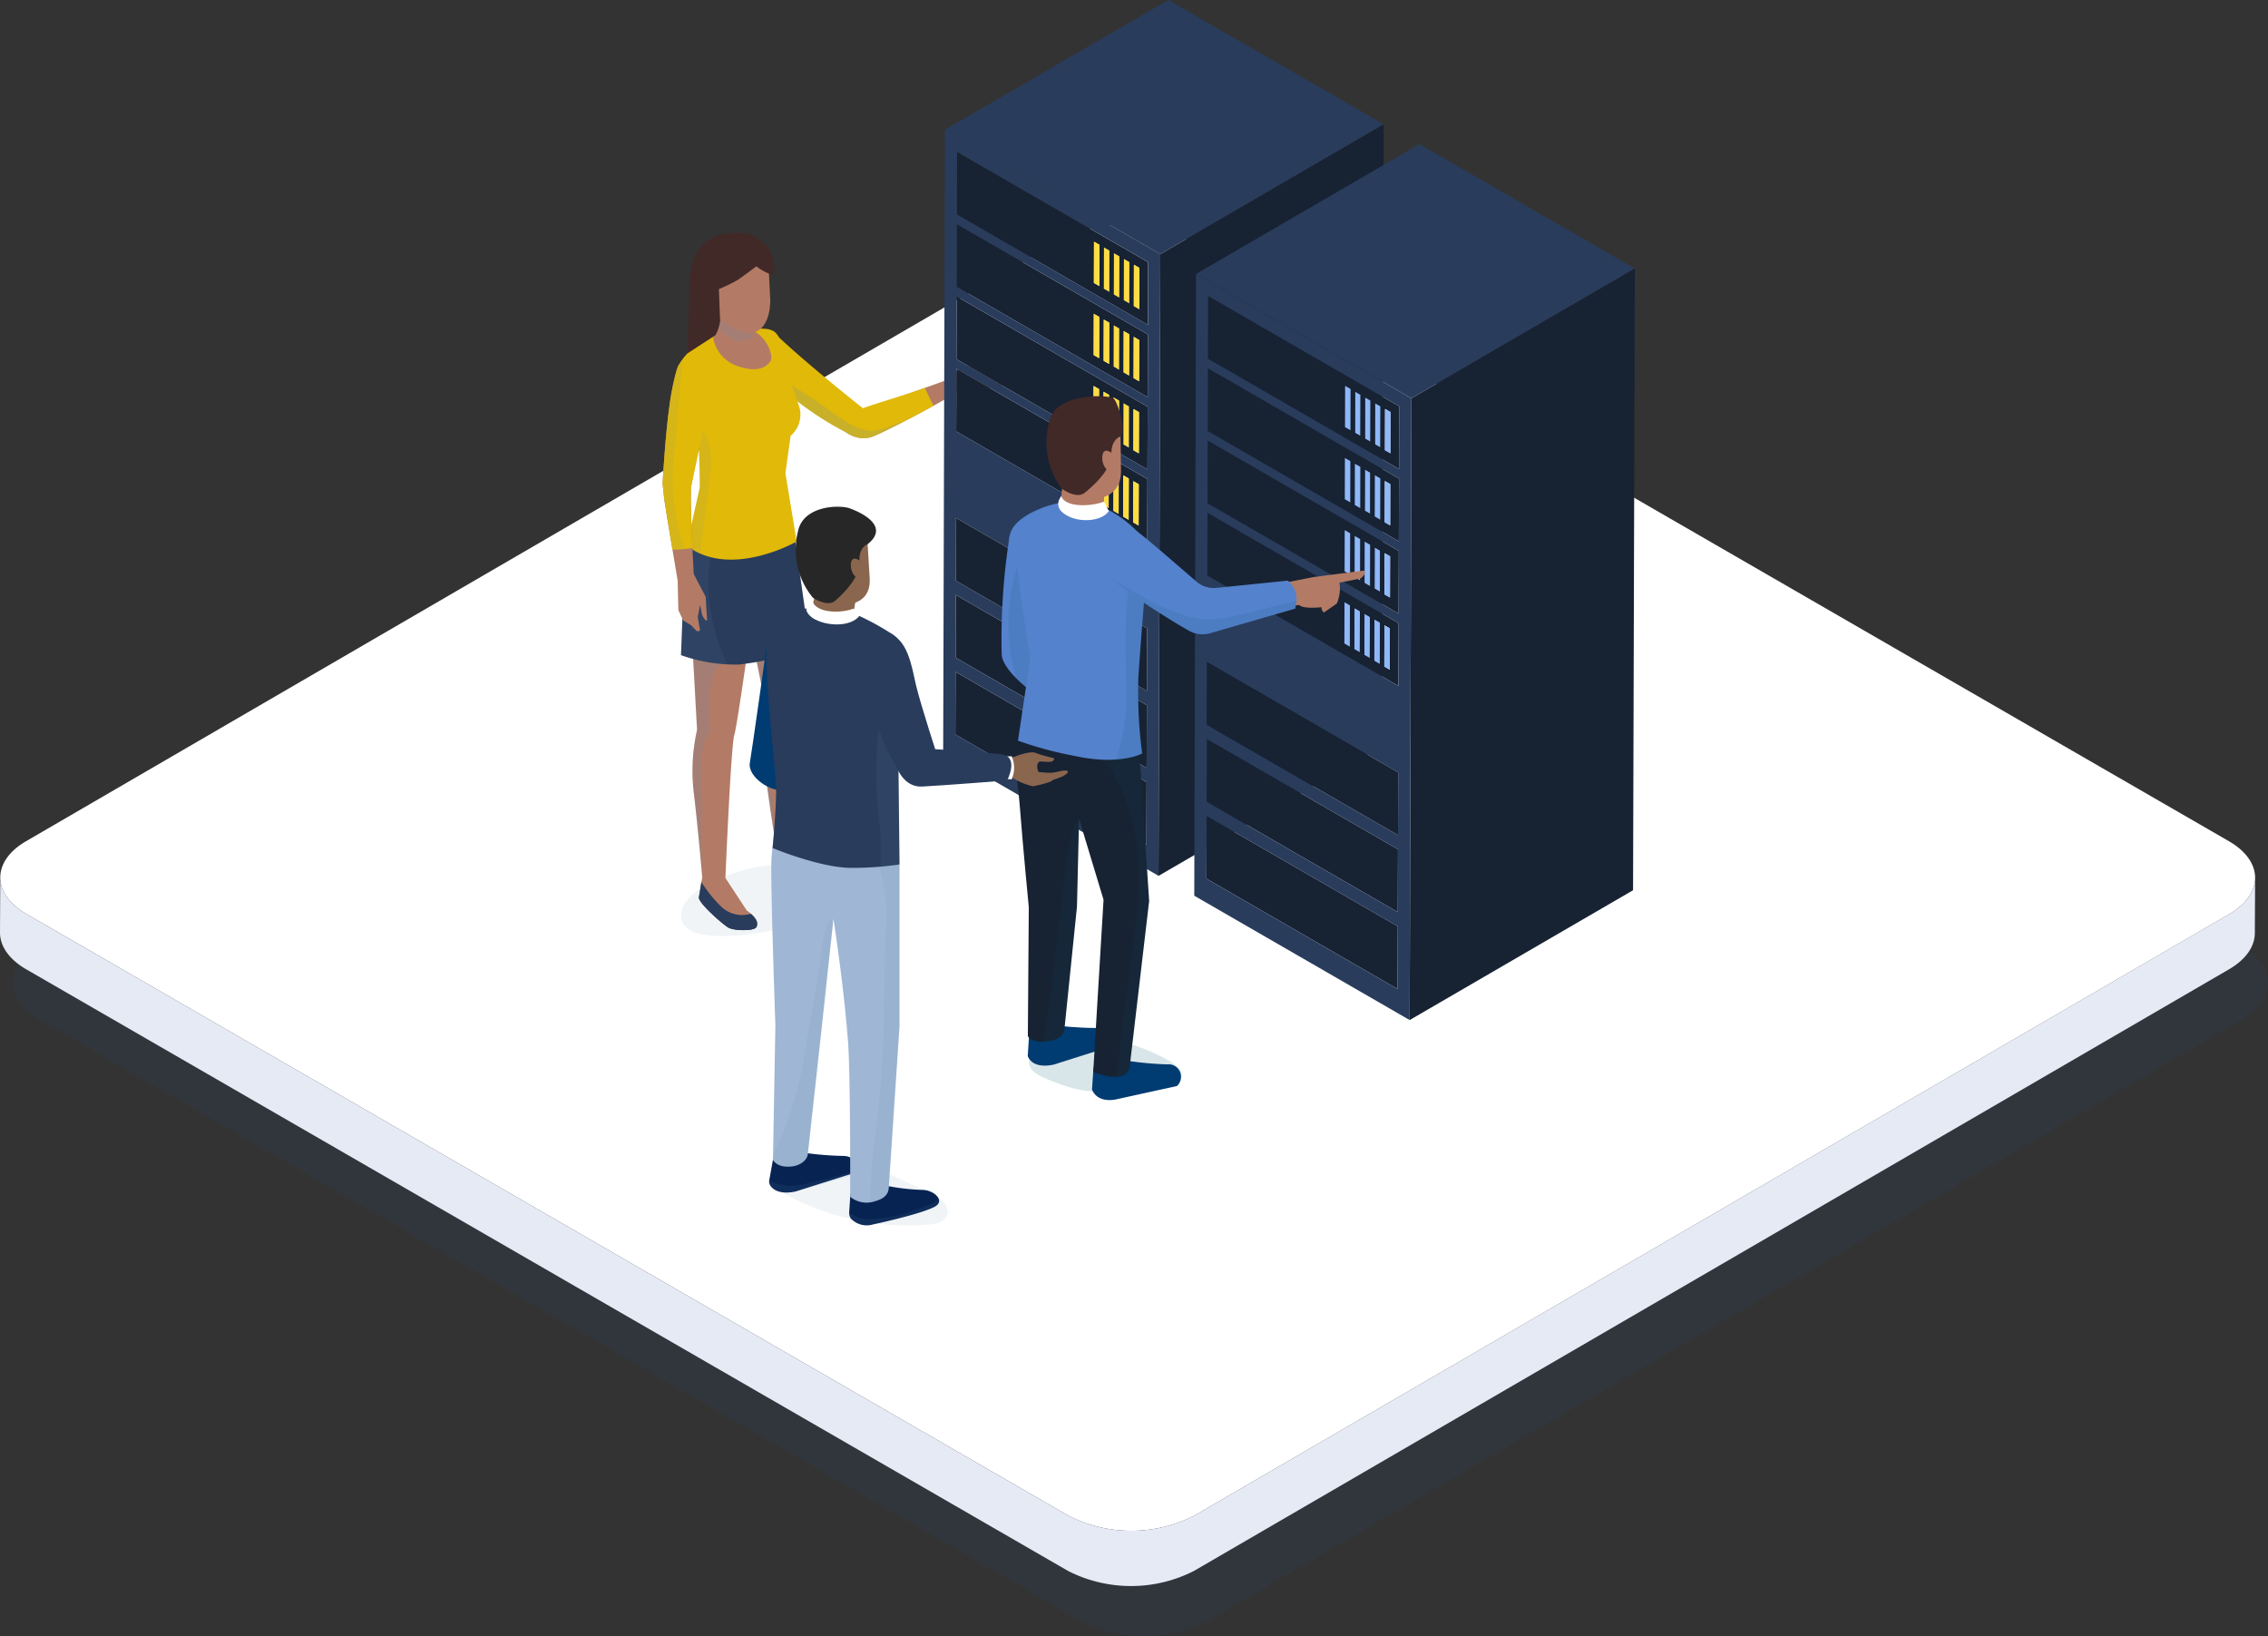 <svg xmlns="http://www.w3.org/2000/svg" width="240" height="173.091" viewBox="0 0 240 173.091">
  <rect x="0" y="0" width="240" height="173.091" fill="#333333" stroke="none"/>
  <g id="Group_2690" data-name="Group 2690" transform="translate(-14074 -1107)">
    <g id="Group_875" data-name="Group 875" transform="translate(14075.393 1141.881)" opacity="0.15">
      <path id="Path_1099" data-name="Path 1099" d="M673.961,246.972,563.713,183.32a14.673,14.673,0,0,0-13.313,0L440.868,246.973c-3.664,2.129-3.645,5.583.044,7.712l110.248,63.652a14.675,14.675,0,0,0,13.314,0L674,254.684C677.669,252.554,677.649,249.1,673.961,246.972Z" transform="translate(-438.133 -181.723)" fill="#234c75"/>
    </g>
    <g id="Group_876" data-name="Group 876" transform="translate(14074 1130.746)">
      <g id="Group_847" data-name="Group 847" style="isolation: isolate">
        <g id="Group_846" data-name="Group 846" transform="translate(0.029)">
          <path id="Path_1100" data-name="Path 1100" d="M672.1,231.784,561.854,168.132a14.675,14.675,0,0,0-13.314,0L439.009,231.785c-3.664,2.129-3.645,5.583.043,7.712L549.3,303.148a14.673,14.673,0,0,0,13.313,0L672.146,239.5C675.809,237.366,675.789,233.913,672.1,231.784Z" transform="translate(-436.273 -166.535)" fill="#fff"/>
        </g>
        <path id="Path_1101" data-name="Path 1101" d="M672.135,264.637,562.6,328.29a14.674,14.674,0,0,1-13.313,0L439.041,264.639c-1.856-1.071-2.782-2.478-2.779-3.883l-.029,5.847c0,1.4.923,2.811,2.779,3.883L549.26,334.137a14.673,14.673,0,0,0,13.313,0l109.532-63.652c1.82-1.058,2.731-2.443,2.735-3.829l.029-5.847C674.866,262.2,673.955,263.579,672.135,264.637Z" transform="translate(-436.233 -191.677)" fill="#e6eaf5"/>
      </g>
    </g>
    <g id="Group_881" data-name="Group 881" transform="translate(14144.118 1131.645)">
      <g id="Group_2178" data-name="Group 2178" transform="translate(19.275 13.364)">
        <path id="Path_3015" data-name="Path 3015" d="M425.95,168.679a3.115,3.115,0,0,0,2.914.578c1.568-.588,9.378-4.71,9.647-5.239a5.85,5.85,0,0,0-1.4-.9c-.111.073-8.135,2.868-9.553,3.6A2.925,2.925,0,0,0,425.95,168.679Z" transform="translate(-425.95 -161.061)" fill="#b37b65"/>
        <g id="Group_2177" data-name="Group 2177" transform="translate(10.907)">
          <path id="Path_3016" data-name="Path 3016" d="M438.9,163.011c.152-.149.323-.738.853-1.075a2.358,2.358,0,0,1,1.337-.56,12,12,0,0,0,2.035-.673s.3.36-.342.659-.849.191-.7.453,1.175.037,1.289.112.48,1.6-.013,1.787a21.972,21.972,0,0,1-3.666.493C438.256,164.319,438.9,163.011,438.9,163.011Z" transform="translate(-438.757 -160.703)" fill="#b37b65"/>
          <path id="Path_3017" data-name="Path 3017" d="M442.718,162.072a6.453,6.453,0,0,0,1.579-.112,4.25,4.25,0,0,1,1.323-.335c.133.02.19.18.19.18a5.222,5.222,0,0,1-2.225.757Z" transform="translate(-439.345 -160.839)" fill="#b37b65"/>
          <path id="Path_3018" data-name="Path 3018" d="M442.823,162.7a15.251,15.251,0,0,0,1.846-.3,4.662,4.662,0,0,1,1.365-.359c.133.02.19.18.19.18a5.972,5.972,0,0,1-2.353.791Z" transform="translate(-439.36 -160.902)" fill="#b37b65"/>
          <path id="Path_3019" data-name="Path 3019" d="M442.831,163.121a13.442,13.442,0,0,0,1.864-.164,4.668,4.668,0,0,1,1.382-.282c.131.027.181.19.181.19a6.626,6.626,0,0,1-2.5.679Z" transform="translate(-439.362 -160.994)" fill="#b37b65"/>
          <path id="Path_3020" data-name="Path 3020" d="M442.653,163.74a13.536,13.536,0,0,0,1.864-.163,4.638,4.638,0,0,1,1.382-.283c.131.027.18.19.18.19a8.5,8.5,0,0,1-2.7.657Z" transform="translate(-439.335 -161.086)" fill="#b37b65"/>
        </g>
      </g>
      <path id="Path_3021" data-name="Path 3021" d="M432.593,163.379c-.024-.051-.043-.1-.065-.156-2.022.728-5.022,1.6-6.571,2.152-1.561-1.241-6.325-5.064-9.068-7.678a2.491,2.491,0,0,0-3.792,1.669s1.8,1.488,4.119,3.769a33.379,33.379,0,0,0,7.052,4.847,3.679,3.679,0,0,0,.474.267l.124.07.008-.012a2.765,2.765,0,0,0,2.082.086c.927-.348,4.04-1.933,6.484-3.279C433.146,164.542,432.861,163.966,432.593,163.379Z" transform="translate(-404.769 -146.833)" fill="#e1b908"/>
      <path id="Path_3022" data-name="Path 3022" d="M416.181,223.552c-2.569-.295-10.526,1.936-10.572,5.294-.045,3.31,7.506,2.037,10.009,1.536,1.71-.342,8.009-1.763,8.353-3.791C424.437,223.848,417.358,223.332,416.181,223.552Z" transform="translate(-403.658 -156.655)" fill="#6c90b1" opacity="0.1" style="mix-blend-mode: multiply;isolation: isolate"/>
      <path id="Path_3023" data-name="Path 3023" d="M426.248,167.744c-2.16-.52-4.041-2.414-5.9-3.53a43.349,43.349,0,0,1-5.679-4.112,1.673,1.673,0,0,1-.2-2.481,2.846,2.846,0,0,0-1.371,1.794s1.8,1.488,4.119,3.769a33.377,33.377,0,0,0,7.052,4.847,3.681,3.681,0,0,0,.474.267l.124.07.008-.012a2.766,2.766,0,0,0,2.082.086c.542-.2,1.83-.829,3.294-1.583C428.88,167.166,427.639,168.078,426.248,167.744Z" transform="translate(-404.769 -146.882)" fill="#6c90b1" opacity="0.2" style="mix-blend-mode: multiply;isolation: isolate"/>
      <g id="Group_2181" data-name="Group 2181" transform="translate(0 0)">
        <g id="Group_2180" data-name="Group 2180">
          <g id="Group_2179" data-name="Group 2179">
            <path id="Path_3024" data-name="Path 3024" d="M423.121,224.019c-.808-.613-3.1-2.378-3.443-3.8l-2.282.121a7.332,7.332,0,0,0-.245,3.106,2.8,2.8,0,0,0,1.524.613c1.191.241,2.02,1.133,2.86,1.47a3.259,3.259,0,0,0,2.365-.164.5.5,0,0,0,.217-.459A4.948,4.948,0,0,0,423.121,224.019Z" transform="translate(-405.356 -156.168)" fill="#b37b65"/>
            <path id="Path_3025" data-name="Path 3025" d="M423.122,224.281l-.1-.077a2.94,2.94,0,0,1-1.714-.032c-1.2-.391-2.111-1.329-3.328-1.689a2.024,2.024,0,0,1-.864-.5,4.926,4.926,0,0,0,.037,1.723,2.8,2.8,0,0,0,1.524.613c1.191.241,2.02,1.133,2.86,1.47a3.259,3.259,0,0,0,2.365-.164.5.5,0,0,0,.217-.459A4.949,4.949,0,0,0,423.122,224.281Z" transform="translate(-405.356 -156.43)" fill="#293c5c"/>
            <path id="Path_3026" data-name="Path 3026" d="M421.32,225.423c-.743-.318-1.345-.858-2.065-1.209a13.126,13.126,0,0,1-2.131-.856.51.51,0,0,1-.056-.049,3.322,3.322,0,0,0,.084.6,2.8,2.8,0,0,0,1.524.613c1.191.241,2.02,1.133,2.86,1.47a3.259,3.259,0,0,0,2.365-.164.5.5,0,0,0,.217-.459s-.016-.023-.054-.066A2.672,2.672,0,0,1,421.32,225.423Z" transform="translate(-405.358 -156.626)" fill="#293c5c"/>
            <path id="Path_3027" data-name="Path 3027" d="M412.889,228.562l-2.254-3.43-2.454-.076s-.272,1.554-.345,2.129,2.47,2.8,3.083,3.173,2.662.39,2.954,0C414.206,229.914,413.91,229.281,412.889,228.562Z" transform="translate(-403.988 -156.885)" fill="#b37b65"/>
            <path id="Path_3028" data-name="Path 3028" d="M413.33,229a3.187,3.187,0,0,1-3.057-.675,13.381,13.381,0,0,1-1.7-1.968c-.167-.224-.33-.463-.482-.711-.086.506-.213,1.265-.259,1.629-.073.576,2.47,2.8,3.083,3.173s2.662.39,2.954,0C414.152,230.075,413.984,229.572,413.33,229Z" transform="translate(-403.988 -156.972)" fill="#293c5c"/>
            <path id="Path_3029" data-name="Path 3029" d="M410.2,229.588a8.35,8.35,0,0,1-2.3-2.483c-.023.149-.043.284-.055.385-.073.576,2.47,2.8,3.083,3.173s2.662.39,2.954,0a.641.641,0,0,0,.1-.225A3.861,3.861,0,0,1,410.2,229.588Z" transform="translate(-403.988 -157.189)" fill="#293c5c"/>
            <path id="Path_3030" data-name="Path 3030" d="M406.282,186.882a27.737,27.737,0,0,0,.392,3.088l.731,13.223a19.762,19.762,0,0,0-.352,6.627c.465,3.856.906,9.068.906,9.068a2.6,2.6,0,0,0,1.114.335,2.969,2.969,0,0,0,1.331-.353s.581-13.949.939-15.125,2-13.184,2-13.184l4.144-7.365-10.079-.362S406.256,182.71,406.282,186.882Z" transform="translate(-403.758 -150.622)" fill="#b37b65"/>
            <path id="Path_3031" data-name="Path 3031" d="M407.908,209.231c-.065-1.975-.25-4.244.868-5.956.027-1.082-.126-2.166-.1-3.249.059-2.133.572-4.45,3.123-4.642a1.991,1.991,0,0,1,.848.106c.379-2.661.689-4.929.689-4.929l4.144-7.365-10.079-.362s-1.148-.124-1.122,4.048a27.737,27.737,0,0,0,.392,3.088l.731,13.223a19.762,19.762,0,0,0-.352,6.627c.465,3.856.906,9.068.906,9.068S407.944,210.321,407.908,209.231Z" transform="translate(-403.758 -150.622)" fill="#6c90b1" opacity="0.2" style="mix-blend-mode: multiply;isolation: isolate"/>
            <path id="Path_3032" data-name="Path 3032" d="M413.414,189.18,415.779,201s-.241,4.378-.109,6.319,1.094,7.82,1.094,7.82.256.374,1.125.374c1.182,0,1.372-.442,1.372-.442s-.361-2.075.248-11.8c.288-4.6.307-4.953-.688-20.425Z" transform="translate(-404.816 -150.624)" fill="#b37b65"/>
            <path id="Path_3033" data-name="Path 3033" d="M416.5,210.525c-.359-5.064.455-6.757.014-9.992-.336-2.463-.058-3.864,1.934-5.448a2.11,2.11,0,0,1,1.087-.459c-.13-2.558-.357-6.172-.717-11.776l-5.407,6.329L415.779,201s-.241,4.378-.109,6.319,1.094,7.82,1.094,7.82l.018.02C416.607,213.6,416.61,212.029,416.5,210.525Z" transform="translate(-404.816 -150.624)" fill="#6c90b1" opacity="0.2" style="mix-blend-mode: multiply;isolation: isolate"/>
            <path id="Path_3034" data-name="Path 3034" d="M405.6,195.29a17.29,17.29,0,0,0,6.157.993c5.486-.662,7.5-2.041,7.5-2.041l-1.623-11.417-10.331.008s-1.45.344-1.424,4.515C405.885,188.276,405.6,195.29,405.6,195.29Z" transform="translate(-403.657 -150.62)" fill="#293c5c"/>
            <path id="Path_3035" data-name="Path 3035" d="M409.135,182.833H407.3s-1.45.344-1.424,4.515c.006.927-.279,7.942-.279,7.942a21.533,21.533,0,0,0,4.963,1.014A19.249,19.249,0,0,1,409.135,182.833Z" transform="translate(-403.657 -150.622)" fill="#6c90b1" opacity="0.1" style="mix-blend-mode: multiply;isolation: isolate"/>
            <path id="Path_3036" data-name="Path 3036" d="M418.031,165.092l-.9-2.569-.9-2.259c-.159-.675-.072-1.565-.191-2.017-.273-1.035-.913-1.173-.913-1.173a1.682,1.682,0,0,0-.718-.157c-1.972-.156-6.912-.028-9.189,3.946-.468.817,1.667,1.208,1.667,1.208a113.043,113.043,0,0,1,.633,11.629l-1.371,6.158c4.632,3.566,11.628-.44,11.628-.44l-1.192-7.222.549-3.955A2.953,2.953,0,0,0,418.031,165.092Z" transform="translate(-403.59 -146.772)" fill="#e1b908"/>
            <path id="Path_3037" data-name="Path 3037" d="M406.32,181.6a6.791,6.791,0,0,0,1.45.851c.271-2.831.731-5.652,1.014-8.477a6.494,6.494,0,0,0-1.03-4.987c-.1-.129-.191-.254-.286-.378.141,2.1.255,4.582.223,6.833Z" transform="translate(-403.763 -148.511)" fill="#6c90b1" opacity="0.1" style="mix-blend-mode: multiply;isolation: isolate"/>
            <path id="Path_3038" data-name="Path 3038" d="M412.643,156.659a3.652,3.652,0,0,0-3.067,1.1,3.911,3.911,0,0,0,2.864,3.143c2.22.692,3.011-.241,3.258-.673S415.364,157.169,412.643,156.659Z" transform="translate(-404.246 -146.732)" fill="#b37b65"/>
            <path id="Path_3039" data-name="Path 3039" d="M410.354,155.131a4.664,4.664,0,0,1-.646,2.4l3.651.942a5.8,5.8,0,0,0,.6-3.732Z" transform="translate(-404.266 -146.455)" fill="#b37b65"/>
            <path id="Path_3040" data-name="Path 3040" d="M410.427,155.131a3.19,3.19,0,0,1-.221,1.462,6.113,6.113,0,0,0,1.685,1.158,1.638,1.638,0,0,0,1.192.084,3.361,3.361,0,0,0,.787-.365,6.216,6.216,0,0,0,.166-2.728Z" transform="translate(-404.34 -146.455)" fill="#6c90b1" opacity="0.2" style="mix-blend-mode: multiply;isolation: isolate"/>
            <path id="Path_3041" data-name="Path 3041" d="M408.491,149.326l.538,3.618c.426,2.048,3.7,3.013,3.7,3.013,1.914.5,2.745-1.386,2.745-3.344l-.216-4.475Z" transform="translate(-404.085 -145.475)" fill="#b37b65"/>
            <path id="Path_3042" data-name="Path 3042" d="M411.423,145.011c-4.36,0-4.712,3.855-4.769,4.917-.05.931-.252,7.826-.252,7.826l2.944-1.909a4.264,4.264,0,0,0,.511-1.535l-.126-3.361a16.616,16.616,0,0,0,2.007-.975c.416-.274,1.96-1.433,1.96-1.433a5.053,5.053,0,0,0,1.817.933A3.736,3.736,0,0,0,411.423,145.011Z" transform="translate(-403.775 -145.011)" fill="#412928"/>
            <path id="Path_3043" data-name="Path 3043" d="M405.4,161.4a.787.787,0,0,0-.593.542,26.6,26.6,0,0,0-.783,3.918c-.441,3.167-.706,8.074-.706,8.074s.078.747.159,1.529c.069.654,1.1,6.763,1.429,8.735l.08,3.142.5,1.082.853.523s.4.409.458.483c.2.256.553.169.459-.147l-.075-.337-.147-.885.256-1.279.194,1.031c.349.772.543.614.543.614l-.157-2.5-1.257-2.4s-.393-6.717-.29-9.2c0,0,1.85-9.46,1.9-10.038C408.268,163.739,407.628,160.949,405.4,161.4Z" transform="translate(-403.318 -147.435)" fill="#b37b65"/>
            <path id="Path_3044" data-name="Path 3044" d="M404.361,180.867a14.464,14.464,0,0,0,2.11-.175c-.1-2.151-.208-5.009-.147-6.45,0,0,2.08-9.637,2.128-10.216.046-.543-.681-3.611-2.911-3.162-.282.057-.652.725-.734,1a26.606,26.606,0,0,0-.783,3.918c-.441,3.167-.706,8.074-.706,8.074s.078.747.159,1.529C403.521,175.8,403.963,178.484,404.361,180.867Z" transform="translate(-403.318 -147.356)" fill="#e1b908"/>
            <path id="Path_3045" data-name="Path 3045" d="M404.422,172.13c.29-3.124.933-10.894,1.025-11.21a2.187,2.187,0,0,0-.64.956,26.606,26.606,0,0,0-.783,3.918c-.441,3.167-.706,8.074-.706,8.074s.078.747.159,1.529c.044.421.486,3.1.884,5.485.429,0,.854-.034,1.277-.076A22.668,22.668,0,0,1,404.422,172.13Z" transform="translate(-403.318 -147.371)" fill="#6c90b1" opacity="0.1" style="mix-blend-mode: multiply;isolation: isolate"/>
          </g>
        </g>
      </g>
    </g>
    <g id="Group_882" data-name="Group 882" transform="translate(14173.803 1107)">
      <g id="Group_2172" data-name="Group 2172" transform="translate(0 0)">
        <g id="Group_2140" data-name="Group 2140">
          <g id="Group_2110" data-name="Group 2110" transform="translate(1.292 71.079)">
            <path id="Path_2937" data-name="Path 2937" d="M518.361,789.542l20.221,11.672.019-6.634L518.38,782.908Z" transform="translate(-518.361 -782.908)" fill="#172233"/>
          </g>
          <g id="Group_2111" data-name="Group 2111" transform="translate(1.315 62.937)">
            <path id="Path_2938" data-name="Path 2938" d="M518.391,779.055l20.221,11.672.019-6.638-20.221-11.672Z" transform="translate(-518.391 -772.417)" fill="#172233"/>
          </g>
          <g id="Group_2112" data-name="Group 2112" transform="translate(16.943 49.076)">
            <path id="Path_2939" data-name="Path 2939" d="M538.525,758.921l.575.332.012-4.362-.575-.332Z" transform="translate(-538.525 -754.559)" fill="#ffdd41"/>
          </g>
          <g id="Group_2113" data-name="Group 2113" transform="translate(18 49.685)">
            <path id="Path_2940" data-name="Path 2940" d="M539.886,759.707l.575.332.012-4.362-.575-.332Z" transform="translate(-539.886 -755.344)" fill="#ffdd41"/>
          </g>
          <g id="Group_2114" data-name="Group 2114" transform="translate(1.383 39.01)">
            <path id="Path_2941" data-name="Path 2941" d="M518.478,748.224,538.7,759.9l.019-6.634L518.5,741.59Zm18.741,5.262.574.331-.012,4.362-.575-.331Zm-1.056-.61.574.331-.012,4.362-.575-.331Zm-1.056-.61.574.332-.012,4.362-.574-.331Zm-1.056-.609.574.331-.012,4.362-.574-.331Zm-1.056-.61.574.331-.012,4.363-.574-.331Z" transform="translate(-518.478 -741.59)" fill="#172233"/>
          </g>
          <g id="Group_2115" data-name="Group 2115" transform="translate(15.887 48.466)">
            <path id="Path_2942" data-name="Path 2942" d="M537.164,758.135l.575.332.012-4.362-.575-.332Z" transform="translate(-537.164 -753.773)" fill="#3180a9"/>
          </g>
          <g id="Group_2116" data-name="Group 2116" transform="translate(19.056 50.295)">
            <path id="Path_2943" data-name="Path 2943" d="M541.247,760.492l.575.332.012-4.362-.575-.332Z" transform="translate(-541.247 -756.13)" fill="#ffdd41"/>
          </g>
          <g id="Group_2117" data-name="Group 2117" transform="translate(20.112 50.905)">
            <path id="Path_2944" data-name="Path 2944" d="M542.608,761.278l.575.332.012-4.362-.575-.332Z" transform="translate(-542.608 -756.916)" fill="#ffdd41"/>
          </g>
          <g id="Group_2118" data-name="Group 2118" transform="translate(19.078 42.665)">
            <path id="Path_2945" data-name="Path 2945" d="M541.275,750.658l.575.332.012-4.358-.575-.332Z" transform="translate(-541.275 -746.299)" fill="#ffdd41"/>
          </g>
          <g id="Group_2119" data-name="Group 2119" transform="translate(1.405 31.359)">
            <path id="Path_2946" data-name="Path 2946" d="M518.506,738.371l20.221,11.672.019-6.638-20.221-11.672Zm18.741,5.278.574.331-.012,4.359-.574-.332Zm-1.056-.609.574.331-.012,4.358-.574-.331Zm-1.056-.61.574.331-.012,4.358-.574-.331Zm-1.056-.61.574.332-.012,4.358-.574-.332Zm-1.056-.609.574.331-.012,4.358-.574-.331Z" transform="translate(-518.506 -731.733)" fill="#172233"/>
          </g>
          <g id="Group_2120" data-name="Group 2120" transform="translate(18.043 34.421)">
            <path id="Path_2947" data-name="Path 2947" d="M539.942,740.041l.575.332.012-4.362-.575-.332Z" transform="translate(-539.942 -735.678)" fill="#ffdd41"/>
          </g>
          <g id="Group_2121" data-name="Group 2121" transform="translate(1.427 23.712)">
            <path id="Path_2948" data-name="Path 2948" d="M518.534,728.519l20.221,11.672.019-6.637-20.222-11.673Zm18.741,5.29.574.332-.012,4.362-.574-.331Zm-1.056-.609.574.331-.012,4.363-.574-.332Zm-1.056-.61.574.331-.012,4.363-.574-.331Zm-1.056-.609.574.331-.012,4.362-.574-.331Zm-1.056-.61.574.331-.012,4.363-.574-.331Z" transform="translate(-518.534 -721.881)" fill="#172233"/>
          </g>
          <g id="Group_2122" data-name="Group 2122" transform="translate(16.986 33.811)">
            <path id="Path_2949" data-name="Path 2949" d="M538.581,739.255l.575.332.012-4.363-.575-.332Z" transform="translate(-538.581 -734.893)" fill="#ffdd41"/>
          </g>
          <g id="Group_2123" data-name="Group 2123" transform="translate(19.099 35.031)">
            <path id="Path_2950" data-name="Path 2950" d="M541.3,740.826l.575.332.012-4.362-.575-.332Z" transform="translate(-541.303 -736.464)" fill="#ffdd41"/>
          </g>
          <g id="Group_2124" data-name="Group 2124" transform="translate(17.008 26.181)">
            <path id="Path_2951" data-name="Path 2951" d="M538.609,729.425l.575.332.012-4.362-.575-.332Z" transform="translate(-538.609 -725.062)" fill="#ffdd41"/>
          </g>
          <g id="Group_2125" data-name="Group 2125" transform="translate(18.065 26.791)">
            <path id="Path_2952" data-name="Path 2952" d="M539.97,730.21l.575.332.012-4.362-.575-.332Z" transform="translate(-539.97 -725.848)" fill="#ffdd41"/>
          </g>
          <g id="Group_2126" data-name="Group 2126" transform="translate(19.121 27.401)">
            <path id="Path_2953" data-name="Path 2953" d="M541.331,731l.575.332.012-4.362-.575-.332Z" transform="translate(-541.331 -726.633)" fill="#ffdd41"/>
          </g>
          <g id="Group_2127" data-name="Group 2127" transform="translate(1.448 16.066)">
            <path id="Path_2954" data-name="Path 2954" d="M518.562,718.664l20.221,11.672.019-6.634L518.581,712.03Zm18.741,5.31.574.331-.012,4.363-.574-.331Zm-1.056-.61.574.332-.012,4.362-.574-.331Zm-1.056-.609.574.331-.012,4.363-.574-.332Zm-1.056-.61.574.331-.012,4.363-.574-.331Zm-1.056-.609.574.331-.012,4.362-.574-.331Z" transform="translate(-518.562 -712.03)" fill="#172233"/>
          </g>
          <g id="Group_2128" data-name="Group 2128" transform="translate(0 13.734)">
            <path id="Path_2955" data-name="Path 2955" d="M516.7,774.8l22.791,13.155.187-65.78-22.791-13.155Zm1.467-63.447,20.222,11.672-.019,6.634-20.221-11.672ZM518.141,719l20.222,11.673-.019,6.637-20.221-11.672Zm-.022,7.647,20.222,11.672-.019,6.638L518.1,733.288ZM518.1,734.3l20.222,11.672-.019,6.634-20.222-11.672Zm-.044,15.789,20.221,11.672-.019,6.634-20.222-11.672Zm-.023,8.138L538.251,769.9l-.019,6.638-20.221-11.672Zm-.023,8.143,20.222,11.672-.019,6.634L517.988,773Z" transform="translate(-516.696 -709.025)" fill="#293c5c"/>
          </g>
          <g id="Group_2129" data-name="Group 2129" transform="translate(1.338 54.798)">
            <path id="Path_2956" data-name="Path 2956" d="M518.42,768.565l20.221,11.672.019-6.634-20.221-11.672Z" transform="translate(-518.42 -761.932)" fill="#172233"/>
          </g>
          <g id="Group_2130" data-name="Group 2130" transform="translate(15.909 40.836)">
            <path id="Path_2957" data-name="Path 2957" d="M537.192,748.3l.575.332.012-4.358-.575-.332Z" transform="translate(-537.192 -743.943)" fill="#ffdd41"/>
          </g>
          <g id="Group_2131" data-name="Group 2131" transform="translate(16.965 41.446)">
            <path id="Path_2958" data-name="Path 2958" d="M538.553,749.087l.575.332.012-4.358-.575-.332Z" transform="translate(-538.553 -744.728)" fill="#ffdd41"/>
          </g>
          <g id="Group_2132" data-name="Group 2132" transform="translate(18.021 42.055)">
            <path id="Path_2959" data-name="Path 2959" d="M539.914,749.872l.575.332.012-4.358-.574-.332Z" transform="translate(-539.914 -745.514)" fill="#ffdd41"/>
          </g>
          <g id="Group_2133" data-name="Group 2133" transform="translate(20.134 43.275)">
            <path id="Path_2960" data-name="Path 2960" d="M542.636,751.443l.575.332.012-4.358-.575-.332Z" transform="translate(-542.636 -747.085)" fill="#ffdd41"/>
          </g>
          <g id="Group_2134" data-name="Group 2134" transform="translate(15.93 33.202)">
            <path id="Path_2961" data-name="Path 2961" d="M537.22,738.469l.575.332.012-4.362-.574-.332Z" transform="translate(-537.22 -734.107)" fill="#ffdd41"/>
          </g>
          <g id="Group_2135" data-name="Group 2135" transform="translate(20.156 35.641)">
            <path id="Path_2962" data-name="Path 2962" d="M542.664,741.612l.575.332.012-4.362-.574-.332Z" transform="translate(-542.664 -737.25)" fill="#ffdd41"/>
          </g>
          <g id="Group_2136" data-name="Group 2136" transform="translate(15.952 25.572)">
            <path id="Path_2963" data-name="Path 2963" d="M537.248,728.639l.575.332.012-4.362-.575-.332Z" transform="translate(-537.248 -724.277)" fill="#ffdd41"/>
          </g>
          <g id="Group_2137" data-name="Group 2137" transform="translate(20.177 28.011)">
            <path id="Path_2964" data-name="Path 2964" d="M542.692,731.782l.575.332.012-4.362-.575-.332Z" transform="translate(-542.692 -727.419)" fill="#ffdd41"/>
          </g>
          <g id="Group_2138" data-name="Group 2138" transform="translate(0.187)">
            <path id="Path_2965" data-name="Path 2965" d="M516.937,705.064l22.791,13.155,23.638-13.734-22.791-13.155Z" transform="translate(-516.937 -691.331)" fill="#293c5c"/>
          </g>
          <g id="Group_2139" data-name="Group 2139" transform="translate(22.791 13.155)">
            <path id="Path_2966" data-name="Path 2966" d="M546.059,787.793,569.7,774.06l.187-65.78-23.638,13.734Z" transform="translate(-546.059 -708.28)" fill="#172233"/>
          </g>
        </g>
        <g id="Group_2171" data-name="Group 2171" transform="translate(26.574 15.252)">
          <g id="Group_2141" data-name="Group 2141" transform="translate(1.292 71.079)">
            <path id="Path_2967" data-name="Path 2967" d="M552.6,809.192l20.221,11.672.019-6.634-20.221-11.672Z" transform="translate(-552.598 -802.558)" fill="#172233"/>
          </g>
          <g id="Group_2142" data-name="Group 2142" transform="translate(1.315 62.937)">
            <path id="Path_2968" data-name="Path 2968" d="M552.628,798.705l20.221,11.672.019-6.638-20.221-11.672Z" transform="translate(-552.628 -792.068)" fill="#172233"/>
          </g>
          <g id="Group_2143" data-name="Group 2143" transform="translate(16.943 49.076)">
            <path id="Path_2969" data-name="Path 2969" d="M572.762,778.571l.574.332.012-4.362-.575-.332Z" transform="translate(-572.762 -774.209)" fill="#8fb8f9"/>
          </g>
          <g id="Group_2144" data-name="Group 2144" transform="translate(17.999 49.685)">
            <path id="Path_2970" data-name="Path 2970" d="M574.123,779.357l.575.332.012-4.362-.575-.332Z" transform="translate(-574.123 -774.995)" fill="#8fb8f9"/>
          </g>
          <g id="Group_2145" data-name="Group 2145" transform="translate(1.383 39.01)">
            <path id="Path_2971" data-name="Path 2971" d="M552.715,767.874l20.221,11.672.019-6.634L552.734,761.24Zm18.741,5.262.574.331-.012,4.362-.574-.331Zm-1.056-.61.574.332-.012,4.362-.574-.332Zm-1.056-.609.574.331-.012,4.362-.574-.331Zm-1.056-.61.574.331L568.849,776l-.574-.331Zm-1.056-.61.574.332-.012,4.362-.574-.331Z" transform="translate(-552.715 -761.24)" fill="#172233"/>
          </g>
          <g id="Group_2146" data-name="Group 2146" transform="translate(15.887 48.466)">
            <path id="Path_2972" data-name="Path 2972" d="M571.4,777.786l.575.332.012-4.362-.575-.332Z" transform="translate(-571.401 -773.423)" fill="#8fb8f9"/>
          </g>
          <g id="Group_2147" data-name="Group 2147" transform="translate(19.056 50.295)">
            <path id="Path_2973" data-name="Path 2973" d="M575.484,780.142l.575.332.012-4.362-.575-.332Z" transform="translate(-575.484 -775.78)" fill="#8fb8f9"/>
          </g>
          <g id="Group_2148" data-name="Group 2148" transform="translate(20.112 50.905)">
            <path id="Path_2974" data-name="Path 2974" d="M576.845,780.928l.574.332.012-4.362-.575-.332Z" transform="translate(-576.845 -776.566)" fill="#8fb8f9"/>
          </g>
          <g id="Group_2149" data-name="Group 2149" transform="translate(19.078 42.665)">
            <path id="Path_2975" data-name="Path 2975" d="M575.512,770.308l.574.332.012-4.358-.575-.332Z" transform="translate(-575.512 -765.95)" fill="#8fb8f9"/>
          </g>
          <g id="Group_2150" data-name="Group 2150" transform="translate(1.405 31.359)">
            <path id="Path_2976" data-name="Path 2976" d="M552.743,758.021l20.221,11.672.019-6.638-20.221-11.672Zm18.741,5.278.574.332-.012,4.358-.574-.331Zm-1.056-.609.574.331-.012,4.358-.574-.331Zm-1.056-.61.574.331-.012,4.359-.574-.332Zm-1.056-.61.574.332-.012,4.358-.574-.331Zm-1.056-.609.574.331-.012,4.358-.574-.331Z" transform="translate(-552.743 -751.383)" fill="#172233"/>
          </g>
          <g id="Group_2151" data-name="Group 2151" transform="translate(18.043 34.421)">
            <path id="Path_2977" data-name="Path 2977" d="M574.179,759.691l.575.332.012-4.362-.575-.332Z" transform="translate(-574.179 -755.328)" fill="#8fb8f9"/>
          </g>
          <g id="Group_2152" data-name="Group 2152" transform="translate(1.427 23.713)">
            <path id="Path_2978" data-name="Path 2978" d="M552.771,748.17l20.221,11.672.019-6.638L552.79,741.532Zm18.741,5.29.574.331-.012,4.363-.574-.332Zm-1.056-.61.574.331-.012,4.363-.574-.331Zm-1.056-.61.574.332-.012,4.362-.574-.331Zm-1.056-.609.574.331-.012,4.363-.574-.332Zm-1.056-.61.574.331-.012,4.363-.574-.331Z" transform="translate(-552.771 -741.532)" fill="#172233"/>
          </g>
          <g id="Group_2153" data-name="Group 2153" transform="translate(16.986 33.811)">
            <path id="Path_2979" data-name="Path 2979" d="M572.818,758.905l.575.332.012-4.363-.575-.332Z" transform="translate(-572.818 -754.543)" fill="#8fb8f9"/>
          </g>
          <g id="Group_2154" data-name="Group 2154" transform="translate(19.099 35.031)">
            <path id="Path_2980" data-name="Path 2980" d="M575.54,760.476l.575.332.012-4.362-.575-.332Z" transform="translate(-575.54 -756.114)" fill="#8fb8f9"/>
          </g>
          <g id="Group_2155" data-name="Group 2155" transform="translate(17.008 26.181)">
            <path id="Path_2981" data-name="Path 2981" d="M572.846,749.075l.575.332.012-4.362-.575-.332Z" transform="translate(-572.846 -744.712)" fill="#8fb8f9"/>
          </g>
          <g id="Group_2156" data-name="Group 2156" transform="translate(18.064 26.791)">
            <path id="Path_2982" data-name="Path 2982" d="M574.207,749.86l.575.331.012-4.362-.575-.332Z" transform="translate(-574.207 -745.498)" fill="#8fb8f9"/>
          </g>
          <g id="Group_2157" data-name="Group 2157" transform="translate(19.121 27.401)">
            <path id="Path_2983" data-name="Path 2983" d="M575.568,750.646l.574.332.012-4.363-.575-.332Z" transform="translate(-575.568 -746.284)" fill="#8fb8f9"/>
          </g>
          <g id="Group_2158" data-name="Group 2158" transform="translate(1.448 16.066)">
            <path id="Path_2984" data-name="Path 2984" d="M552.8,738.314l20.221,11.672.019-6.634L552.818,731.68Zm18.741,5.311.574.332-.012,4.362-.574-.331Zm-1.056-.609.574.331-.012,4.363-.574-.332Zm-1.056-.61.574.331-.012,4.363-.574-.331Zm-1.056-.61.574.332-.012,4.362-.574-.331Zm-1.056-.609.574.331-.013,4.363-.574-.332Z" transform="translate(-552.799 -731.68)" fill="#172233"/>
          </g>
          <g id="Group_2159" data-name="Group 2159" transform="translate(0 13.734)">
            <path id="Path_2985" data-name="Path 2985" d="M550.933,794.455l22.791,13.155.187-65.78L551.12,728.675Zm1.467-63.448,20.221,11.672-.019,6.634-20.221-11.672Zm-.022,7.647L572.6,750.326l-.019,6.638-20.221-11.672Zm-.022,7.646,20.222,11.672-.019,6.638-20.221-11.672Zm-.022,7.651,20.222,11.672-.019,6.634-20.221-11.672Zm-.044,15.789,20.221,11.672-.019,6.634-20.222-11.672Zm-.023,8.138,20.221,11.672-.019,6.639-20.221-11.672Zm-.023,8.143,20.221,11.672-.019,6.634-20.221-11.672Z" transform="translate(-550.933 -728.675)" fill="#293c5c"/>
          </g>
          <g id="Group_2160" data-name="Group 2160" transform="translate(1.338 54.798)">
            <path id="Path_2986" data-name="Path 2986" d="M552.657,788.216l20.221,11.672.019-6.634-20.221-11.672Z" transform="translate(-552.657 -781.582)" fill="#172233"/>
          </g>
          <g id="Group_2161" data-name="Group 2161" transform="translate(15.908 40.836)">
            <path id="Path_2987" data-name="Path 2987" d="M571.429,767.951l.575.332.012-4.358-.574-.332Z" transform="translate(-571.429 -763.593)" fill="#8fb8f9"/>
          </g>
          <g id="Group_2162" data-name="Group 2162" transform="translate(16.965 41.446)">
            <path id="Path_2988" data-name="Path 2988" d="M572.79,768.737l.575.332.012-4.358-.575-.332Z" transform="translate(-572.79 -764.378)" fill="#8fb8f9"/>
          </g>
          <g id="Group_2163" data-name="Group 2163" transform="translate(18.021 42.055)">
            <path id="Path_2989" data-name="Path 2989" d="M574.151,769.522l.575.332.012-4.359-.575-.332Z" transform="translate(-574.151 -765.164)" fill="#8fb8f9"/>
          </g>
          <g id="Group_2164" data-name="Group 2164" transform="translate(20.134 43.275)">
            <path id="Path_2990" data-name="Path 2990" d="M576.873,771.094l.575.332.012-4.358-.575-.332Z" transform="translate(-576.873 -766.735)" fill="#8fb8f9"/>
          </g>
          <g id="Group_2165" data-name="Group 2165" transform="translate(15.93 33.202)">
            <path id="Path_2991" data-name="Path 2991" d="M571.457,758.12l.574.332.012-4.362-.575-.332Z" transform="translate(-571.457 -753.757)" fill="#8fb8f9"/>
          </g>
          <g id="Group_2166" data-name="Group 2166" transform="translate(20.156 35.641)">
            <path id="Path_2992" data-name="Path 2992" d="M576.9,761.262l.575.332.012-4.362-.575-.332Z" transform="translate(-576.901 -756.9)" fill="#8fb8f9"/>
          </g>
          <g id="Group_2167" data-name="Group 2167" transform="translate(15.952 25.572)">
            <path id="Path_2993" data-name="Path 2993" d="M571.485,748.289l.575.332.012-4.362-.575-.332Z" transform="translate(-571.485 -743.927)" fill="#8fb8f9"/>
          </g>
          <g id="Group_2168" data-name="Group 2168" transform="translate(20.177 28.011)">
            <path id="Path_2994" data-name="Path 2994" d="M576.929,751.432l.575.332.012-4.362-.575-.332Z" transform="translate(-576.929 -747.069)" fill="#8fb8f9"/>
          </g>
          <g id="Group_2169" data-name="Group 2169" transform="translate(0.187)">
            <path id="Path_2995" data-name="Path 2995" d="M551.173,724.715l22.791,13.155L597.6,724.136l-22.791-13.155Z" transform="translate(-551.173 -710.981)" fill="#293c5c"/>
          </g>
          <g id="Group_2170" data-name="Group 2170" transform="translate(22.791 13.155)">
            <path id="Path_2996" data-name="Path 2996" d="M580.3,807.444l23.638-13.734.187-65.78-23.638,13.734Z" transform="translate(-580.296 -727.93)" fill="#172233"/>
          </g>
        </g>
      </g>
      <g id="Group_2175" data-name="Group 2175" transform="translate(6.191 41.918)">
        <path id="Path_2997" data-name="Path 2997" d="M542.965,835.013a20.437,20.437,0,0,0-9.275-2.483c-3.683.106-7.5,2.757-3.743,4.409,5.289,2.325,6.458,1.222,9.716,1.111C542.133,837.964,547.079,837.282,542.965,835.013Z" transform="translate(-525.507 -764.851)" fill="#00586c" opacity="0.15" style="mix-blend-mode: multiply;isolation: isolate"/>
        <g id="Group_2173" data-name="Group 2173" transform="translate(1.557 32.344)">
          <path id="Path_2998" data-name="Path 2998" d="M544.955,836.3a34.948,34.948,0,0,1-4.266-.391l-3.539.724-.157,2.326c.641,1.562,2.609,1.03,2.609,1.03l6.382-1.4A1.321,1.321,0,0,0,544.955,836.3Z" transform="translate(-528.988 -797.952)" fill="#003b71"/>
          <path id="Path_2999" data-name="Path 2999" d="M535.334,831.387c-1.694,0-3.911-.23-3.911-.23l-3.049.948-.144,2.266c.611,1.49,2.8.876,2.8.876l5.283-1.679C537.387,833.137,536.491,831.388,535.334,831.387Z" transform="translate(-527.026 -796.89)" fill="#003b71"/>
          <path id="Path_3000" data-name="Path 3000" d="M527.9,787.008s-1.064,4.812-1.179,6.4c-.14,1.94.1,1.75.352,5,.3,3.91.922,10.329.922,10.329l-.1,13.62s.307.831,2.314.522c.74-.114,1.517-.523,1.557-1.271l1.324-12.933.223-9.306,2.592,8.569-1.093,18.221s3.319,1.418,3.84-.4l2.077-17.688-1.232-18.7C537.893,792.092,528.3,787.236,527.9,787.008Z" transform="translate(-526.679 -787.008)" fill="#172233"/>
          <path id="Path_3001" data-name="Path 3001" d="M530.261,826.515a5.523,5.523,0,0,0,.746-.067c.74-.114,1.517-.523,1.557-1.271l1.324-12.933.223-9.306s-.175.2-.43.529C532.382,806.456,531.378,822.392,530.261,826.515Z" transform="translate(-527.481 -790.574)" fill="#00586c" opacity="0.1"/>
          <path id="Path_3002" data-name="Path 3002" d="M528.175,787.008s-.111.5-.265,1.238a4.131,4.131,0,0,1,3.261.466c6.62,3.8,9.049,10.805,8.685,18.133-.333,6.69-1.807,13.195-2.243,19.832a1.309,1.309,0,0,0,1.312-.914L541,808.076l-1.232-18.7C538.169,792.092,528.573,787.236,528.175,787.008Z" transform="translate(-526.955 -787.008)" fill="#00586c" opacity="0.1"/>
        </g>
        <path id="Path_3003" data-name="Path 3003" d="M525.523,764.36a69.584,69.584,0,0,0-.85,12.455c0,1.9,3.716,4.432,3.716,4.432L528.072,768Z" transform="translate(-524.673 -749.595)" fill="#5482cc"/>
        <path id="Path_3004" data-name="Path 3004" d="M527.041,766.772a20.1,20.1,0,0,0-.613,13.207,17.1,17.1,0,0,0,2.166,1.809l-.317-13.251Z" transform="translate(-524.878 -750.135)" fill="#00586c" opacity="0.1"/>
        <path id="Path_3005" data-name="Path 3005" d="M540.132,768.454c-.493-1.267.171-4.386-.976-5.689a12.5,12.5,0,0,0-3.242-2.346c-3.018-1.65-6.753-.044-6.753-.044-5.817,2.3-2.479,5.251-2.6,5.9s1.372,10.024,1.372,10.024l-1.3,8.692a38.765,38.765,0,0,0,6.04,1.621c4.741,1.042,7.1-.269,7.1-.269a49.527,49.527,0,0,1-.4-8.036C539.7,773.35,540.132,768.454,540.132,768.454Z" transform="translate(-524.906 -748.546)" fill="#5482cc"/>
        <path id="Path_3006" data-name="Path 3006" d="M543.378,769.638c-.392-1.007-.067-3.169-.485-4.674-2.047,5.173-1.591,10.4-1.552,15.946a19.59,19.59,0,0,1-1.123,7.263,7.275,7.275,0,0,0,2.8-.643,49.533,49.533,0,0,1-.4-8.037C542.947,774.534,543.378,769.638,543.378,769.638Z" transform="translate(-528.152 -749.73)" fill="#00586c" opacity="0.1"/>
        <path id="Path_3007" data-name="Path 3007" d="M566.086,769.794l-3.023.59-.757,2.5,2.3-.132c.388.45,2.331.232,2.331.232a.687.687,0,0,0,.26.56l1.365-.952a4.029,4.029,0,0,0,.283-2.207l2.2-.439c.694-.431.393-.844.393-.844Z" transform="translate(-533.096 -750.657)" fill="#b37b65"/>
        <g id="Group_2174" data-name="Group 2174" transform="translate(4.786)">
          <path id="Path_3008" data-name="Path 3008" d="M532.742,758.861c.016,1.325,4.541,1.761,4.524.436l.222-4.418-4.443.056Z" transform="translate(-531.265 -747.473)" fill="#b37b65"/>
          <path id="Path_3009" data-name="Path 3009" d="M532.7,758.926l-.209.391a1.1,1.1,0,0,0,.177,1.191c1.289,1.352,4.232,1.259,5.073.03l-.5-1.009C535.846,760.067,533.1,760.18,532.7,758.926Z" transform="translate(-531.186 -748.378)" fill="#fff"/>
          <path id="Path_3010" data-name="Path 3010" d="M531.418,750.266l.451,3.711c.025,2.007,3.627,3.076,3.627,3.076,1.937-.024,3.341-.933,3.315-2.977l-.065-5.144Z" transform="translate(-530.969 -746.142)" fill="#b37b65"/>
          <path id="Path_3011" data-name="Path 3011" d="M537.88,745.565c-.773-.442-6.055-.505-6.74,2.3a8.169,8.169,0,0,0,1.275,7.256s1.545,1.148,2.428.434c1.214-.98,2.843-2.568,2.824-4.132s.969-1.823.969-1.823C539.315,749.1,538.3,745.8,537.88,745.565Z" transform="translate(-530.839 -745.337)" fill="#412928"/>
          <path id="Path_3012" data-name="Path 3012" d="M538.4,753.35c-.1.883.5,1.845,1.2,1.509l-.022-1.7S538.531,752.154,538.4,753.35Z" transform="translate(-532.528 -746.999)" fill="#b37b65"/>
        </g>
        <path id="Path_3013" data-name="Path 3013" d="M557.809,768.712l-7.547.77a2.789,2.789,0,0,1-2.1-.652c-2.607-2.228-6.4-5.6-7.169-5.905-4-1.572-4.444,3.046-2.315,5.19,1.433,1.442,6.413,4.639,8.685,5.908a2.906,2.906,0,0,0,2.232.253l8.958-2.59s.005.331.181-.829A2.553,2.553,0,0,0,557.809,768.712Z" transform="translate(-527.525 -749.202)" fill="#5482cc"/>
        <path id="Path_3014" data-name="Path 3014" d="M539.6,770.213a67.9,67.9,0,0,0,8.252,5.512,2.906,2.906,0,0,0,2.232.253l8.958-2.59s.005.331.181-.828c-1.066.177-7.187,1.978-9.146,1.958C546.426,774.48,542.746,771.982,539.6,770.213Z" transform="translate(-528.014 -750.905)" fill="#00586c" opacity="0.1"/>
      </g>
    </g>
    <g id="Group_883" data-name="Group 883" transform="translate(14153.33 1160.609)">
      <path id="Path_3046" data-name="Path 3046" d="M-345.167,301.8c-.31,1.552,2.405,3.259,3.569,2.87l-1.745-15.555S-345.013,301.04-345.167,301.8Z" transform="translate(345.191 -274.74)" fill="#003b71"/>
      <g id="Group_2183" data-name="Group 2183" transform="translate(25.527 25.988)">
        <path id="Path_3047" data-name="Path 3047" d="M-315.57,301.223c.43-.086,1.481.271,1.512-.355,0-.032-1.263-.282-1.944-.572-.609-.26-2.215.387-2.215.387l-1.929.492s-.871,1.486-.524,1.745c.448.334,1.763-.332,1.921-.174a6.949,6.949,0,0,0,2.448,1.079,11.854,11.854,0,0,0,1.807-.474,1.321,1.321,0,0,0,.555-.481,4.786,4.786,0,0,1-1.408-.221C-315.934,302.391-316,301.31-315.57,301.223Z" transform="translate(320.751 -300.234)" fill="#8a664f"/>
        <path id="Path_3048" data-name="Path 3048" d="M-313.008,302.082c-.465-.058-1.164.291-1.861.233s-1.513-.116-1.513-.116l.116,1.454s2.561-.756,2.968-.989S-312.543,302.141-313.008,302.082Z" transform="translate(320.945 -300.152)" fill="#8a664f"/>
      </g>
      <g id="Group_2184" data-name="Group 2184" transform="translate(25.409 26.406)">
        <path id="Path_3049" data-name="Path 3049" d="M-320.8,300.711s-.211,1.932.136,2.191c.448.334,1.028.059,2.114.175a3,3,0,0,0,0-2.444C-319.365,300.634-320.8,300.711-320.8,300.711Z" transform="translate(320.864 -300.634)" fill="#fff"/>
      </g>
      <g id="Group_2192" data-name="Group 2192" transform="translate(1.767 0)">
        <g id="Group_2191" data-name="Group 2191">
          <g id="Group_2190" data-name="Group 2190">
            <g id="Group_2189" data-name="Group 2189">
              <g id="Group_2188" data-name="Group 2188">
                <g id="Group_2187" data-name="Group 2187">
                  <path id="Path_3050" data-name="Path 3050" d="M-326.256,345l-7.334-3.35-2.053-.528a17.35,17.35,0,0,0-4.855.9c-1.012.373-2.167,1.254-1.811,2.273a2.169,2.169,0,0,0,1.12,1.052,26.9,26.9,0,0,0,14.864,3.027c.723-.064,1.562-.241,1.868-.9C-323.975,346.437-325.217,345.47-326.256,345Z" transform="translate(343.55 -272.429)" fill="#6c90b1" opacity="0.1" style="mix-blend-mode: multiply;isolation: isolate"/>
                  <g id="Group_2186" data-name="Group 2186">
                    <g id="Group_2185" data-name="Group 2185">
                      <path id="Path_3051" data-name="Path 3051" d="M-327.341,344.578a22.982,22.982,0,0,1-3.836-.441l-3.8.856-.13,1.928a1.05,1.05,0,0,0,.174.679,2.3,2.3,0,0,0,2.324.635s5.059-1.072,6.56-1.884C-324.883,345.72-326.171,344.581-327.341,344.578Z" transform="translate(343.872 -272.295)" fill="#072352"/>
                      <path id="Path_3052" data-name="Path 3052" d="M-328.04,346.615a15.174,15.174,0,0,1-4.523.964,3.188,3.188,0,0,1-2.544-.717v0a1.05,1.05,0,0,0,.174.679,2.3,2.3,0,0,0,2.324.635s5.059-1.072,6.56-1.884c.46-.249.533-.574.386-.88C-325.7,345.45-325.771,345.943-328.04,346.615Z" transform="translate(343.872 -272.238)" fill="#6c90b1" opacity="0.1" style="mix-blend-mode: multiply;isolation: isolate"/>
                      <path id="Path_3053" data-name="Path 3053" d="M-335.335,341.13a33.215,33.215,0,0,1-3.782-.283l-3.7.695-.386,2.138a.8.8,0,0,0,.117.6c.79,1.133,2.723.592,2.723.592l6.071-1.92C-333.182,342.5-334.141,341.132-335.335,341.13Z" transform="translate(343.512 -272.441)" fill="#072352"/>
                      <path id="Path_3054" data-name="Path 3054" d="M-333.876,341.119c-.313,0-.648-.01-.986-.025a6.542,6.542,0,0,1,.959,1.384,2.783,2.783,0,0,1,.232.711l.841-.251C-331.723,342.494-332.682,341.121-333.876,341.119Z" transform="translate(343.883 -272.43)" fill="#293c5c"/>
                      <path id="Path_3055" data-name="Path 3055" d="M-339.639,344.082a5.289,5.289,0,0,1-3.216-.261,2.411,2.411,0,0,1-.337-.253l-.008.047a.8.8,0,0,0,.117.6c.79,1.133,2.723.592,2.723.592l6.8-1.92a.664.664,0,0,0,.486-.6c-.074.033-.15.066-.231.093C-334.871,342.924-339.182,344.021-339.639,344.082Z" transform="translate(343.512 -272.377)" fill="#6c90b1" opacity="0.1" style="mix-blend-mode: multiply;isolation: isolate"/>
                      <path id="Path_3056" data-name="Path 3056" d="M-342.977,311.008c-.145,2,.409,17.722.409,17.722l-.256,14.241s.414.913,2.074.688c.766-.1,1.582-.611,1.623-1.383l1.354-12.312,1.348-12.486s1.047,6.587,1.543,12.981c.271,3.488.229,16.417.229,16.417a2.707,2.707,0,0,0,2.673.456c1.108-.3,1.385-.866,1.412-1.45l1.134-17.013V311.727c-.151.032-9.334-1.9-13.3-3.042C-342.842,309.59-342.937,310.456-342.977,311.008Z" transform="translate(343.522 -273.871)" fill="#9fb6d4"/>
                      <path id="Path_3057" data-name="Path 3057" d="M-331.322,318.379c-.12,3.381-.151,6.754-.229,10.136a100.888,100.888,0,0,1-.923,12.037,61.1,61.1,0,0,0-.518,6.778,3.885,3.885,0,0,0,.567-.108c1.108-.3,1.385-.866,1.412-1.45l1.134-17.013V311.617c-.047.009-.99-.174-2.381-.467A17.259,17.259,0,0,1-331.322,318.379Z" transform="translate(343.967 -273.761)" fill="#6c90b1" opacity="0.1" style="mix-blend-mode: multiply;isolation: isolate"/>
                      <path id="Path_3058" data-name="Path 3058" d="M-337.849,321.8c-.485,3.078-1.067,6.144-1.594,9.215a34.933,34.933,0,0,1-3.378,10.989l-.01.589s.414.913,2.074.688c.766-.1,1.582-.611,1.623-1.383l1.354-12.312,1.262-11.68c-.023-.258-.053-.515-.1-.771C-337.54,317.726-337.727,321.023-337.849,321.8Z" transform="translate(343.529 -273.495)" fill="#6c90b1" opacity="0.1" style="mix-blend-mode: multiply;isolation: isolate"/>
                      <path id="Path_3059" data-name="Path 3059" d="M-330.478,288.2a27.077,27.077,0,0,0-4.818-2.424,6.353,6.353,0,0,0-4.049-.1s-3.637,1.236-4.073,3.609c-.4,2.2.831,13.09.933,15.011s-.353,6.723-.353,6.723,5.078,2.113,8.386,2.1a35.858,35.858,0,0,0,5.042-.362l-.172-15.953.829-4.963C-328.7,290.166-329.006,289.011-330.478,288.2Z" transform="translate(343.5 -274.905)" fill="#293c5c"/>
                      <path id="Path_3060" data-name="Path 3060" d="M-331.809,294.937c0,.033,0,.062,0,.1a57.944,57.944,0,0,0-.431,11.222,32.871,32.871,0,0,1,.325,6.393c1.23-.1,2.011-.229,2.011-.229l-.172-15.953.327-3.357C-330.5,293.754-331.346,294.047-331.809,294.937Z" transform="translate(343.994 -274.563)" fill="#6c90b1" opacity="0.1" style="mix-blend-mode: multiply;isolation: isolate"/>
                      <path id="Path_3061" data-name="Path 3061" d="M-338.894,285.874c0,1.29,4.4,1.77,4.4.48l.61-3.68h-4.324Z" transform="translate(343.704 -275.027)" fill="#8a664f"/>
                      <path id="Path_3062" data-name="Path 3062" d="M-338.831,284.877l-.582.685c-.186.41.295.933.677,1.172,1.413.883,4.061.949,4.951-.315l-.666-.706C-335.9,286.255-338.435,286.185-338.831,284.877Z" transform="translate(343.679 -274.929)" fill="#fff"/>
                      <path id="Path_3063" data-name="Path 3063" d="M-340.088,279.422l.614,3.588c.12,1.951,3.8,2.666,3.8,2.666,1.882-.115,3.079-.911,2.957-2.9l-.306-5Z" transform="translate(343.651 -275.244)" fill="#8a664f"/>
                      <path id="Path_3064" data-name="Path 3064" d="M-334.8,275.53c-1.121-.409-4.958-.3-5.493,2.452a7.959,7.959,0,0,0,1.583,7s1.556,1.043,2.381.307c1.133-1.011,2.642-2.632,2.549-4.152s.856-1.817.856-1.817C-330.668,277.534-333.207,276.112-334.8,275.53Z" transform="translate(343.634 -275.352)" fill="#272727"/>
                      <path id="Path_3065" data-name="Path 3065" d="M-334.942,281.206c-.055.862.568,1.769,1.241,1.411l-.1-1.653S-334.868,280.036-334.942,281.206Z" transform="translate(343.88 -275.118)" fill="#8a664f"/>
                    </g>
                  </g>
                </g>
              </g>
            </g>
          </g>
          <path id="Path_3066" data-name="Path 3066" d="M-331.222,288.454c-2.752.4-2.506,4.73-2.506,4.73s1.794,6.859,4.112,9.97c.831,1.115,2.548-1.1,3.879-1.707,0,0-1.865-5.681-2.381-7.873C-328.462,292.118-329.029,288.134-331.222,288.454Z" transform="translate(343.934 -274.771)" fill="#293c5c"/>
        </g>
      </g>
      <path id="Path_3067" data-name="Path 3067" d="M-319.3,300.435c-3.18-.31-7.409-.547-7.409-.547l-.044-.017c-.431,1.4-3.34.637-3.505,2.019,0,0,.718,2.075,2.638,1.98,2.188-.107,9.01-.648,9.01-.648S-317.244,300.634-319.3,300.435Z" transform="translate(345.855 -274.262)" fill="#293c5c"/>
    </g>
  </g>
</svg>
